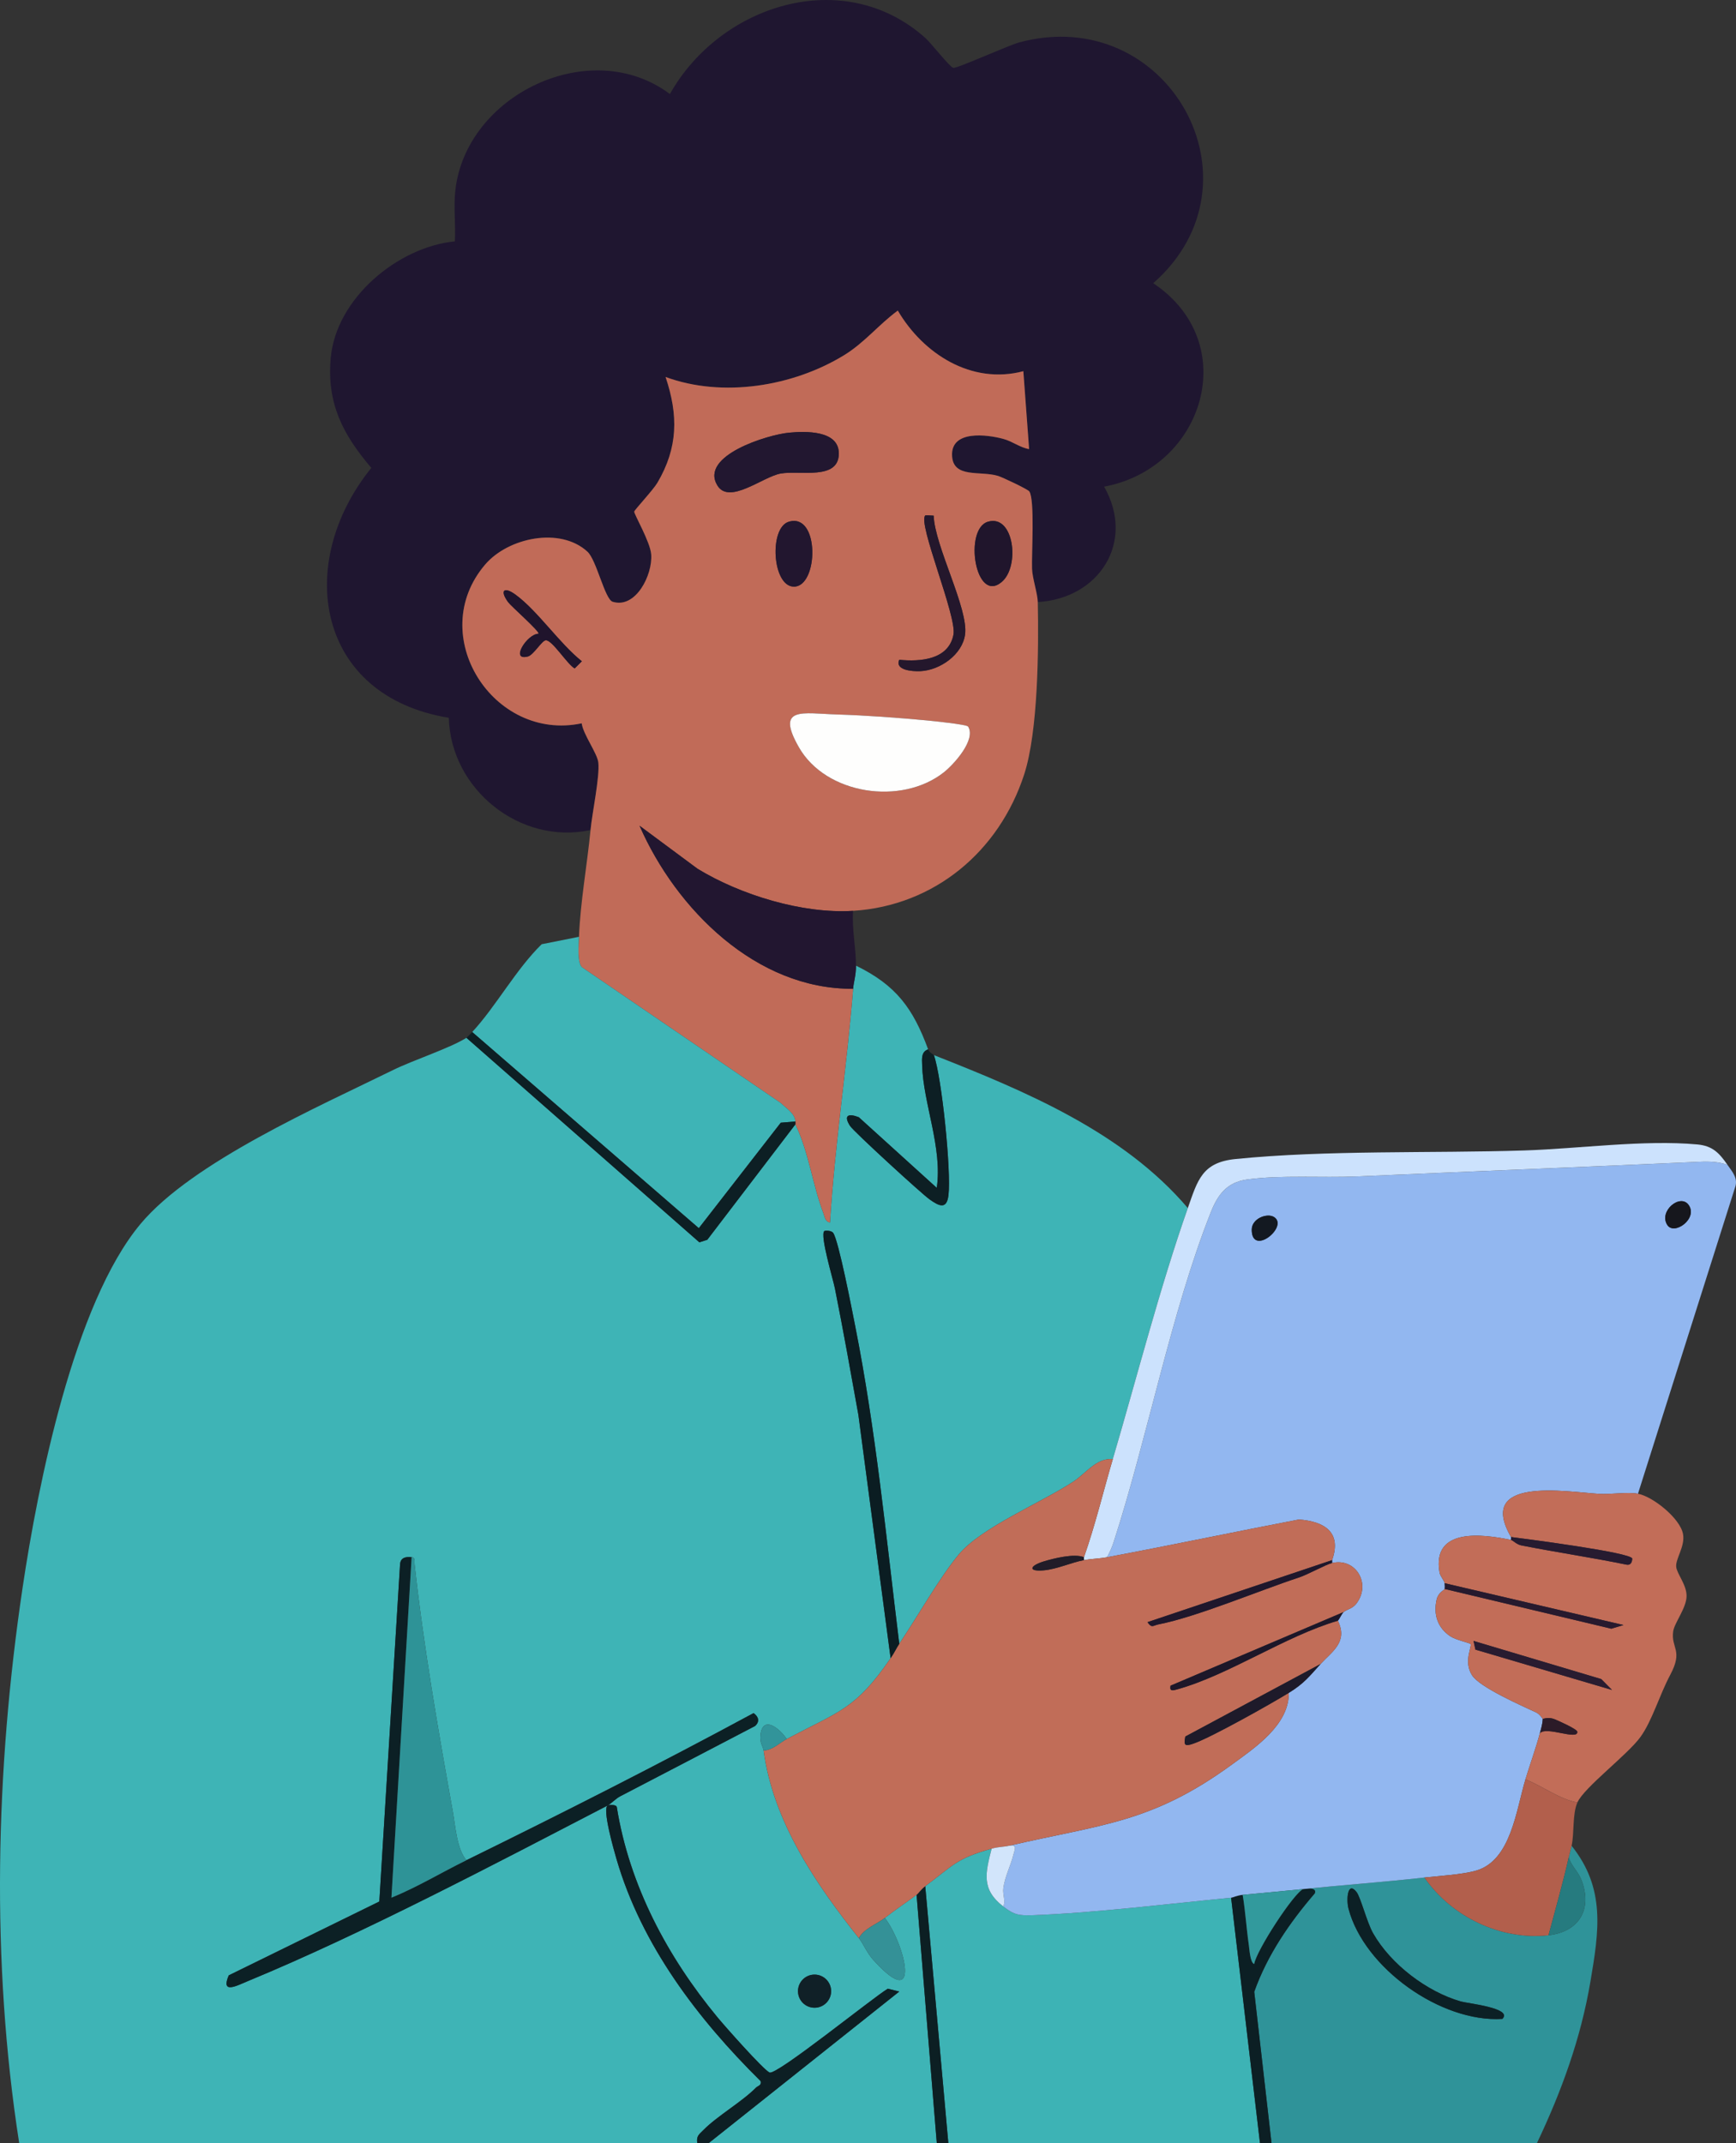 <?xml version="1.0" encoding="UTF-8"?>
<svg id="Layer_2" data-name="Layer 2" xmlns="http://www.w3.org/2000/svg" viewBox="0 0 2707.28 3341.89">
  <rect x="0" y="0" width="2707.28" height="3341.89" fill="#333333" stroke="none"/>
  <defs>
    <style>
      .cls-1 {
        fill: #d2e5fb;
      }

      .cls-2 {
        fill: #24172c;
      }

      .cls-3 {
        fill: #267b7f;
      }

      .cls-4 {
        fill: #c16d58;
      }

      .cls-5 {
        fill: #271a2e;
      }

      .cls-6 {
        fill: #0c1f24;
      }

      .cls-7 {
        fill: #20142c;
      }

      .cls-8 {
        fill: #271b30;
      }

      .cls-9 {
        fill: #fefefd;
      }

      .cls-10 {
        fill: #c16b58;
      }

      .cls-11 {
        fill: #221630;
      }

      .cls-12 {
        fill: #cce2fd;
      }

      .cls-13 {
        fill: #291c30;
      }

      .cls-14 {
        fill: #22162f;
      }

      .cls-15 {
        fill: #211c28;
      }

      .cls-16 {
        fill: #102027;
      }

      .cls-17 {
        fill: #2e9397;
      }

      .cls-18 {
        fill: #131921;
      }

      .cls-19 {
        fill: #0d1f24;
      }

      .cls-20 {
        fill: #1e1a2a;
      }

      .cls-21 {
        fill: #221730;
      }

      .cls-22 {
        fill: #1f172c;
      }

      .cls-23 {
        fill: #16171d;
      }

      .cls-24 {
        fill: #1d1729;
      }

      .cls-25 {
        fill: #2c1b28;
      }

      .cls-26 {
        fill: #349197;
      }

      .cls-27 {
        fill: #1f1630;
      }

      .cls-28 {
        fill: #20152c;
      }

      .cls-29 {
        fill: #0b1d22;
      }

      .cls-30 {
        fill: #3eb4b6;
      }

      .cls-31 {
        fill: #32949a;
      }

      .cls-32 {
        fill: #c26d58;
      }

      .cls-33 {
        fill: #0c2025;
      }

      .cls-34 {
        fill: #b25f4c;
      }

      .cls-35 {
        fill: #329a9d;
      }

      .cls-36 {
        fill: #0c1f23;
      }

      .cls-37 {
        fill: #92b7f0;
      }

      .cls-38 {
        fill: #3db3b5;
      }

      .cls-39 {
        fill: #2f9399;
      }
    </style>
  </defs>
  <g id="Layer_1-2" data-name="Layer 1">
    <g>
      <path class="cls-30" d="M1447.41,1636.39c-11.24,3.83-9.59,15.51-9.33,24.78,1.65,59.57,31.93,128.52,22.78,191.22l-121.55-110.15c-16.71-6.5-24.22-2.79-13.62,13.61,5.7,8.82,111.23,105.46,123.97,114.51,14.8,10.5,26.74,16.44,29.45-6.51,4.45-37.59-10.26-182.98-22.72-218.47,142.08,55.98,295.14,119.77,396,238.5-43.53,123.54-79.6,264.56-117,391.5-25.52-2.17-41.55,21.98-61.61,35.14-50.72,33.3-143.68,71.33-178.77,113.73-30.18,36.48-64.49,97.34-92.62,139.13-20.37-165.5-36.32-332.28-68.82-495.93-4.58-23.06-25.77-133.38-34.29-144.88-2.86-3.87-12.64-3.91-13.87-2.71-6.88,6.71,13.75,75,16.58,89.17,13.11,65.61,24.81,131.49,36.65,197.35l50.25,379.5c-54.5,79.43-79.17,82.28-162,126-10.41-15.76-37.09-38.01-40.82-6.83-1.6,13.39,3.93,18.18,4.82,24.83,14.73,110.44,81.31,207.98,148.5,292.5,7.01,8.82,12.4,22.8,22.38,33.87,76.55,84.92,49.45-24.63,18.12-65.37,16.48-12.88,33.75-24.32,49.5-36l31.5,387h-355.5l296.98-236.18-17.84-4.46c-23.06,13.72-174.01,135.99-184.54,130.7-10.39-5.22-69.52-72.08-80.98-85.93-78.1-94.39-137.5-205.71-157.14-328.02-1.01-4.26-12.06-3.47-13.98-2.61,5.38-2.79,11.84-10.29,19.48-14.27,70.01-36.51,140.09-72.82,210.03-109.47,7.72-6.69,5.79-14.61-2.23-20.15-147.71,79.75-297.15,155.48-447.79,229.4-14.93-17.25-17.01-52.22-21.19-75.56-23-128.28-45.49-256.86-59.62-385.89-.47-4.27,1.39-10.91-4.69-11.05-9.5-1.09-17.36.69-18.01,11.24l-32.34,525.65-234.84,115.18c-12.72,30.06,12.43,16.14,30.28,8.76,178.8-73.86,387.29-183.81,560.91-273.84-9.43,4.23,9.82,70.91,13.42,83.33,39.06,134.56,126.71,249.62,224.92,346.72,1.86,6.52-4.38,7.22-7.36,10.2-22.59,22.64-60.2,43.96-82.2,66.29-6.45,6.55-10.98,9.01-9.29,19.96H29.91c-44.12-283.37-36.95-581.72,5.25-865.5,23.87-160.49,80.13-443.31,183.88-567.62,80.62-96.58,278.37-183.23,394.25-240.25,30.87-15.19,88.7-34.06,114.12-50.13l363.26,318.94,12.36-3.99,137.37-179.95c20.97,43.29,26.84,94.18,43.71,138.54,2.16,5.68,2.71,13.21,10.24,14.46,7.54-121.87,26.38-242.91,36.05-364.5.82-10.31,4.54-20.71,4.5-36,62.76,30.63,88.97,66.66,112.5,130.5ZM1296.13,3105.1c0-14.27-11.57-25.84-25.84-25.84s-25.84,11.57-25.84,25.84,11.57,25.84,25.84,25.84,25.84-11.57,25.84-25.84Z"/>
      <path class="cls-38" d="M1546.41,2882.89c-9.57,37.81-16.42,63.29,18,90,17.49,13.57,24.96,14.57,47.4,13.71,96.69-3.7,210.43-17.8,308.1-27.21l45,382.5h-486l-36-400.5c43.64-32.29,47.41-42.79,103.5-58.5Z"/>
      <path class="cls-39" d="M2396.91,3341.89h-414l-26.94-235.82c20.37-57.23,54.99-107.72,94.39-153.51,4.14-9.53-14.56-7.99-17.95-6.67,61.59-6.36,126.7-11.03,189-18,41.91,60.85,118.68,98.33,193.5,90,47.31-5.26,68.65-40.12,51.62-85.38-5.52-14.67-16.07-22.01-20.12-36.12,1.41-6.31,3.28-12.45,4.5-18,53.31,66.73,42.65,133.15,29.36,211.61-15.06,88.93-44.91,170.92-83.36,251.89ZM2342.9,3148.37c17.15-16.95-54.15-24.12-64.96-27.25-53.09-15.39-109.22-58.14-136.62-106.38-9.69-17.05-19.4-56.03-25.78-64.22-14.05-18.01-16.29,11.76-12.52,26.05,24.32,92.31,143.96,177.69,239.89,171.79Z"/>
      <path class="cls-19" d="M947.91,2815.39c1.91-.86,12.97-1.65,13.98,2.61,19.64,122.31,79.04,233.63,157.14,328.02,11.46,13.85,70.59,80.7,80.98,85.93,10.53,5.3,161.48-116.98,184.54-130.7l17.84,4.46-296.97,236.18h-18c-1.69-10.95,2.84-13.41,9.29-19.96,22-22.33,59.62-43.65,82.2-66.29,2.97-2.98,9.22-3.68,7.36-10.2-98.21-97.1-185.87-212.16-224.92-346.72-3.6-12.42-22.85-79.1-13.42-83.33Z"/>
      <path class="cls-6" d="M2032.41,2945.89c3.39-1.31,22.09-2.85,17.95,6.67-39.4,45.79-74.02,96.28-94.39,153.51l26.94,235.82h-18l-45-382.5c2.49-.24,9.49-3.68,18-4.5,4.32,25.79,5.87,52.26,9.62,78.12,1.03,7.06,1.98,27.1,8.32,29.84,3.59-21.58,62.27-111.42,76.56-116.96Z"/>
      <path class="cls-36" d="M1478.91,3341.89h-18l-31.5-387c2.77-2.06,6.97-8.67,13.5-13.5l36,400.5Z"/>
      <path class="cls-27" d="M920.91,1294.39c-109.93,23.72-218.1-63.7-220.98-175.04-206.83-33.8-241.13-240.93-120.86-389.71-44.42-52.15-69.55-100.33-63.33-171.16,8.16-92.92,104.27-173.24,193.64-182.11,1.37-25.6-2.08-52.77.57-78.17,15.69-150.5,211.26-244.17,334.76-151.55,78.18-139.27,270.87-201.27,398.24-87.56,9.76,8.72,37.89,45.26,43.64,46.7,5.6,1.4,85.85-35.05,102.82-39.63,231.29-62.34,388.59,217.64,209.06,375.48,139.49,93.12,79.24,288.2-76.59,317.29,49.04,86.38-7.77,174.43-103.49,179.96-.27-13.02-8.42-37.16-8.95-51.8-.85-23.62,4.54-107.03-4.19-120.7-2.11-3.3-42.02-22.18-48.86-24.25-27.78-8.4-69.78,4.18-71.66-31.2-2.16-40.87,54.75-33.31,79.86-26.5,14.65,3.97,25.82,13.43,40.28,15.93l-9-121.5c-80.91,21.36-156.2-27.07-195.79-94.55-29.69,21.76-51.64,49.86-83.55,69.45-79.75,48.97-189.81,66.81-278.6,34.11,20.03,59.63,19.55,110.19-12.78,165.01-6.7,11.36-35.54,42.07-36.09,44.9-.68,3.55,25.04,47.25,26.48,66.94,2.33,31.77-24.04,84.88-60.13,73.69-12.24-3.8-25.05-64.93-39.26-78.04-42.46-39.19-123.67-22.02-159.56,19.97-93.94,109.89,12.69,276.84,150.53,247.63,2.17,17.08,24.49,47.01,25.96,61.22,2.32,22.35-9.55,78.08-12.19,105.2Z"/>
      <path class="cls-37" d="M2693.91,1816.39c7.86,11.36,17.28,21.25,11.66,36.11l-151.16,476.89c-16.7-3.1-42.41,1.36-60.93.18-52.09-3.31-191.8-27.48-137.07,67.32v4.5c-44.77-9.23-123.74-19.55-111.47,50.81,1.06,6.07,7.18,12.13,7.97,16.69.33,1.94.48,7.92,0,9-.98,2.2-10.04,5.41-12.53,16.67-5.2,23.53,1.58,44.04,21.74,57.36,8.01,5.29,30.19,10.34,31.17,11.69,2.8,3.83-11.63,27.45,2.54,49.12,12.21,18.68,76.95,47.07,99.9,57.79,5.79,2.7,9.53,9.58,10.17,9.87-.26,7.77-2.52,15.1-4.5,22.5-6.5,24.24-15.28,48.03-22.5,72-14.45,47.97-22.47,125.85-76.25,142-21.23,6.38-58.66,8.47-81.25,11-62.3,6.97-127.41,11.64-189,18-31.41,3.24-63.07,5.97-94.5,9-8.51.82-15.51,4.26-18,4.5-97.67,9.41-211.41,23.51-308.1,27.21-22.44.86-29.92-.14-47.4-13.71,4.55-7.65-1.15-18.03.32-28.66,2.53-18.27,11.56-35.08,15.72-52.06,2.13-8.71,6.6-15.8-7.05-13.77,145.13-33.78,222.01-35.08,347.92-126.83,36.43-26.55,88.99-61.74,88.59-111.67,24.22-14.92,32.27-26.05,49.5-45,17.57-19.32,43.24-33.99,27-67.5,3.15-3.53,5.86-10.86,9-13.5,5.54-4.65,13.71-4.93,20.16-13.59,23.16-31.07-1.65-71.49-38.16-62.91v-4.5c15.33-43.41-11.74-60.29-51.77-63.33-99.89,19.16-199.28,40.14-299.23,58.83,4.12-7.5,7.63-15.25,10.29-23.46,52.87-163.39,89.45-357.85,151.54-514.46,10.93-27.55,25.24-46.95,56.82-51.18,54.27-7.27,116.05-2.31,170.79-4.71,178.14-7.83,356.98-14.81,535.12-22.87,14.62-.67,29.03-.1,42.94,4.68ZM2600.09,1910.2c10.8,16.98,48.26-9.99,33.36-31.1-13.01-18.43-47.06,9.58-33.36,31.1ZM1986.87,1897.9c-10.68-6.73-34.78,2.17-34.78,19.68.02,42.65,58.15-4.94,34.78-19.68Z"/>
      <path class="cls-10" d="M920.91,1294.39c2.64-27.12,14.51-82.85,12.2-105.2-1.47-14.21-23.79-44.15-25.96-61.22-137.84,29.21-244.47-137.73-150.53-247.63,35.89-41.99,117.1-59.15,159.56-19.97,14.21,13.12,27.02,74.25,39.26,78.04,36.09,11.19,62.45-41.92,60.13-73.69-1.44-19.69-27.17-63.39-26.48-66.94.54-2.83,29.39-33.54,36.09-44.9,32.33-54.82,32.81-105.37,12.78-165.01,88.79,32.7,198.85,14.86,278.6-34.11,31.91-19.6,53.86-47.69,83.55-69.45,39.6,67.48,114.88,115.91,195.79,94.55l9,121.5c-14.46-2.5-25.63-11.96-40.28-15.93-25.11-6.8-82.03-14.36-79.86,26.51,1.88,35.38,43.88,22.8,71.66,31.2,6.84,2.07,46.76,20.94,48.86,24.25,8.73,13.68,3.34,97.09,4.19,120.7.53,14.64,8.69,38.77,8.95,51.8,1.47,72.24.68,201.62-21.28,268.97-38.97,119.53-139.43,204.44-266.73,212.53-78.78,5-175.77-24.81-242.62-65.63l-90.42-67.08c57.02,130.3,182.23,255.54,333.04,254.21-9.66,121.59-28.51,242.62-36.05,364.5-7.53-1.25-8.08-8.78-10.24-14.46-16.87-44.36-22.74-95.25-43.71-138.54-.07-1.5.09-3.01,0-4.5-.82-12.65-14.41-20.61-22.87-28.87l-310.18-211.82c-7.42-8.32-4.95-34.7-4.45-47.3,2.18-54.62,12.68-111.81,18-166.5ZM1230.48,674.74c-33.34,3.16-139.8,35.75-111.81,82.2,18.59,30.86,71.03-13.71,99.01-18.53,29.93-5.16,90.46,11.07,90.46-31.26,0-36.39-52.07-34.84-77.66-32.41ZM1456.06,804.17c-3.47-.11-12.33-1.06-13.13-.28-12.17,11.79,49.48,157.28,44.04,185.65-7.57,39.47-51.7,42.59-84.59,39.37-7.08,15.91,19.5,18.39,33.15,17.72,30.39-1.49,65.23-25.67,69.5-57.2,5.45-40.34-47.34-137.8-48.98-185.25ZM1230.08,813.63c-31.1,9.37-25.8,101.2,8.08,101.21,38.5.02,40.5-115.85-8.08-101.21ZM1540.59,813.63c-37.82,11.38-19.73,128.92,21.62,93.87,28.88-24.48,18.98-106.09-21.62-93.87ZM839.91,988.31c-17.6-.22-45.28,43.18-16.52,35.39,8.62-2.34,21.63-24.73,27.68-25.23,10.03-.82,33.55,37.57,45.15,43.9l11.17-11.17c-34.91-27.77-68.76-78.45-103.28-103.77-18.31-13.42-25.08-6.65-11.66,11.65,4.69,6.39,49.76,45.96,47.46,49.21ZM1509.77,1133.01c-2.04-3.28-54.84-8.65-64.66-9.58-43.07-4.08-96.31-7.95-139.27-9.23-54-1.61-96.84-13.55-60.04,51.04,42.28,74.2,160.34,91.32,226.25,39.04,15.42-12.23,50.51-50.71,37.72-71.27Z"/>
      <path class="cls-32" d="M2554.41,2329.39c22.9,4.24,65.72,38.1,70.26,62.85,3.53,19.22-11.93,38.46-10.64,51.23,1.09,10.83,16.48,28.06,16.17,45.76-.33,18.51-19.03,41.5-20.89,54.85-3.65,26.22,15.97,29.22-4.46,67.49-17.1,32.04-28.31,71.97-46.71,97.28-20.32,27.97-87.94,78.66-98.22,102.03-29.05-5.47-53.36-25.33-81-36,7.22-23.97,16-47.76,22.5-72,9.76-11.59,59.22,11.62,58.41-2.25-.25-4.26-29.18-16.98-34.92-19.41-10.27-4.35-18.13-.45-18.99-.84-.64-.29-4.39-7.17-10.17-9.87-22.95-10.71-87.69-39.11-99.9-57.79-14.17-21.68.26-45.29-2.54-49.12-.98-1.35-23.16-6.39-31.17-11.69-20.16-13.32-26.94-33.83-21.74-57.36,2.49-11.25,11.55-14.47,12.53-16.67l259.9,61.98,19.01-5.73-278.91-65.25c-.79-4.56-6.91-10.62-7.97-16.69-12.27-70.37,66.7-60.04,111.47-50.81,2.87.59,8.68,7.1,16.06,8.56,54.43,10.75,109.4,18.8,163.75,29.97,6.48,1.43,9.02-3.4,9.23-9.24.34-9.59-172.49-31.69-189.05-33.8-54.74-94.79,84.98-70.62,137.07-67.32,18.52,1.18,44.23-3.28,60.93-.18ZM2513.89,2635.37l-16.75-16.95-199.2-59.51,2.99,13.56,212.96,62.9Z"/>
      <path class="cls-30" d="M902.91,1460.89c-.5,12.6-2.97,38.98,4.45,47.3l310.18,211.82c8.47,8.27,22.05,16.22,22.87,28.87l-22.82,1.91-127.78,164.48-353.39-305.9c36.9-39.74,68.17-97.7,108.33-136.92l58.17-11.58Z"/>
      <path class="cls-12" d="M2693.91,1816.39c-13.91-4.78-28.32-5.35-42.94-4.68-178.15,8.06-356.98,15.04-535.12,22.87-54.74,2.4-116.51-2.56-170.79,4.71-31.58,4.23-45.9,23.62-56.82,51.18-62.09,156.61-98.67,351.07-151.54,514.46-2.66,8.21-6.16,15.96-10.29,23.46-11.86,2.22-25.21,2.49-36,4.5v-4.5c17.64-50.11,30-102.09,45-153,37.4-126.94,73.47-267.96,117-391.5,15.29-43.38,22.11-71.2,74.3-76.45,141.84-14.27,305.83-8.79,450.14-13.36,84.43-2.68,187.02-17.02,270.03-9.4,23.6,2.17,34.05,12.93,47.04,31.72Z"/>
      <path class="cls-11" d="M1330.41,1420.39c-2.07,28.98,4.42,56.62,4.5,85.5.05,15.29-3.68,25.69-4.5,36-150.81,1.33-276.02-123.91-333.04-254.21l90.42,67.08c66.85,40.82,163.85,70.63,242.62,65.63Z"/>
      <path class="cls-34" d="M2459.91,2810.89c-7.98,18.14-4.62,47.59-9,67.5-1.22,5.55-3.09,11.69-4.5,18-9.02,40.38-20.92,81.43-31.5,121.5-74.82,8.33-151.59-29.15-193.5-90,22.59-2.53,60.02-4.63,81.25-11,53.78-16.15,61.8-94.03,76.25-142,27.64,10.67,51.95,30.53,81,36Z"/>
      <path class="cls-19" d="M736.41,1609.39l353.39,305.89,127.78-164.48,22.82-1.91c.09,1.49-.07,3,0,4.5l-137.38,179.95-12.36,3.99-363.26-318.94c.54-.34,7.58-7.47,9-9Z"/>
      <path class="cls-19" d="M1456.41,1645.39c12.45,35.49,27.16,180.88,22.72,218.47-2.71,22.95-14.66,17.01-29.45,6.51-12.75-9.05-118.27-105.69-123.97-114.51-10.61-16.4-3.1-20.11,13.62-13.61l121.55,110.15c9.15-62.7-21.14-131.65-22.78-191.22-.26-9.27-1.91-20.95,9.33-24.78,1.97,5.33,8.79,8.4,9,9Z"/>
      <path class="cls-4" d="M1735.41,2275.39c-15,50.91-27.36,102.89-45,153-14.93-6.28-47.65,1.9-63.09,6.66-21.5,6.63-24.66,16.02.25,13.83,20.8-1.83,43.38-12.37,62.84-15.99,10.79-2.01,24.14-2.28,36-4.5,99.95-18.69,199.34-39.68,299.23-58.83,40.03,3.05,67.09,19.92,51.77,63.33l-287.91,96.75c6.78,10,8.88,5.12,16.9,3.55,59.99-11.74,156.49-52.54,219.35-73.22,14-4.61,41.98-20.31,51.66-22.59,36.5-8.57,61.32,31.85,38.16,62.91-6.45,8.65-14.62,8.93-20.16,13.59l-269.96,114.81c-1.78,9.3,3.63,7.63,10.29,5.78,80.55-22.32,168.42-82.96,250.68-107.1,16.24,33.51-9.43,48.18-27,67.5l-210.88,113.09c-3.03,14.4-.36,15.66,13.13,10.91,27.81-9.81,119.82-61.48,148.25-79,.4,49.93-52.16,85.12-88.58,111.67-125.9,91.75-202.78,93.06-347.91,126.83-8.25,1.92-15.85,1.38-27,4.5-56.09,15.71-59.86,26.21-103.5,58.5-6.53,4.83-10.73,11.44-13.5,13.5-15.75,11.68-33.02,23.12-49.5,36-12.32,9.63-32.48,16.53-40.5,31.5-67.19-84.52-133.77-182.06-148.5-292.5,14.48-.95,24.9-12.14,36-18,82.83-43.72,107.5-46.57,162-126,5.62-8.2,9.27-16.21,13.5-22.5,28.13-41.79,62.45-102.65,92.63-139.12,35.09-42.4,128.05-80.43,178.77-113.73,20.05-13.17,36.08-37.32,61.6-35.15Z"/>
      <path class="cls-33" d="M641.91,2428.39l-31.48,530.97c40.31-16.41,78.19-39.44,116.98-58.47,150.64-73.91,300.08-149.65,447.78-229.39,8.02,5.54,9.95,13.46,2.23,20.15-69.94,36.65-140.02,72.95-210.03,109.47-7.64,3.98-14.09,11.48-19.48,14.27-173.62,90.03-382.11,199.98-560.91,273.84-17.86,7.38-43,21.3-30.28-8.76l234.84-115.18,32.34-525.65c.66-10.55,8.51-12.33,18.01-11.24Z"/>
      <path class="cls-17" d="M727.41,2900.89c-38.79,19.03-76.68,42.06-116.98,58.47l31.48-530.97c6.09.14,4.23,6.78,4.69,11.05,14.12,129.03,36.62,257.62,59.62,385.89,4.19,23.34,6.26,58.31,21.19,75.56Z"/>
      <path class="cls-29" d="M1388.91,2585.89l-50.25-379.5c-11.84-65.86-23.54-131.74-36.65-197.35-2.83-14.17-23.45-82.46-16.58-89.17,1.22-1.2,11.01-1.16,13.87,2.71,8.51,11.51,29.71,121.82,34.29,144.88,32.49,163.65,48.45,330.44,68.82,495.93-4.23,6.29-7.88,14.3-13.5,22.5Z"/>
      <path class="cls-26" d="M1339.41,3022.39c8.02-14.97,28.18-21.87,40.5-31.5,31.33,40.74,58.43,150.29-18.12,65.37-9.98-11.07-15.37-25.05-22.38-33.87Z"/>
      <circle class="cls-16" cx="1270.29" cy="3105.1" r="25.84" transform="translate(-1823.58 1807.69) rotate(-45)"/>
      <path class="cls-31" d="M1226.91,2711.89c-11.1,5.86-21.52,17.05-36,18-.89-6.64-6.41-11.44-4.82-24.83,3.72-31.18,30.41-8.94,40.82,6.83Z"/>
      <path class="cls-1" d="M1573.41,2878.39c13.65-2.02,9.18,5.07,7.05,13.77-4.16,16.99-13.2,33.8-15.72,52.06-1.47,10.63,4.22,21.01-.32,28.66-34.42-26.71-27.57-52.19-18-90,11.15-3.12,18.75-2.58,27-4.5Z"/>
      <path class="cls-33" d="M2342.9,3148.37c-95.93,5.9-215.57-79.48-239.89-171.79-3.77-14.3-1.53-44.07,12.52-26.05,6.39,8.19,16.09,47.16,25.78,64.21,27.41,48.24,83.53,90.99,136.62,106.38,10.81,3.13,82.11,10.3,64.96,27.25Z"/>
      <path class="cls-3" d="M2414.91,3017.89c10.58-40.07,22.48-81.12,31.5-121.5,4.05,14.11,14.6,21.45,20.12,36.12,17.03,45.26-4.31,80.11-51.62,85.38Z"/>
      <path class="cls-35" d="M2032.41,2945.89c-14.29,5.54-72.97,95.38-76.56,116.97-6.34-2.74-7.29-22.78-8.32-29.84-3.75-25.86-5.31-52.34-9.62-78.12,31.43-3.04,63.09-5.76,94.5-9Z"/>
      <path class="cls-22" d="M2077.41,2432.89v4.5c-9.68,2.27-37.66,17.98-51.66,22.59-62.86,20.68-159.35,61.48-219.35,73.22-8.02,1.57-10.12,6.45-16.9-3.55l287.91-96.75Z"/>
      <path class="cls-24" d="M2095.41,2513.89c-3.14,2.64-5.85,9.97-9,13.5-82.26,24.14-170.13,84.77-250.68,107.1-6.66,1.84-12.06,3.52-10.29-5.78l269.96-114.81Z"/>
      <path class="cls-5" d="M2252.91,2477.89c.48-1.08.33-7.06,0-9l278.91,65.25-19.01,5.73-259.9-61.98Z"/>
      <path class="cls-20" d="M2059.41,2594.89c-17.23,18.95-25.28,30.08-49.5,45-28.44,17.52-120.44,69.2-148.25,79-13.49,4.76-16.16,3.5-13.13-10.91l210.88-113.09Z"/>
      <path class="cls-8" d="M2356.41,2396.89c16.56,2.11,189.39,24.2,189.04,33.8-.21,5.84-2.76,10.66-9.23,9.24-54.35-11.18-109.32-19.23-163.75-29.97-7.38-1.46-13.19-7.97-16.07-8.56v-4.5h0Z"/>
      <path class="cls-23" d="M2600.09,1910.2c-13.69-21.52,20.36-49.54,33.36-31.1,14.9,21.12-22.56,48.09-33.36,31.1Z"/>
      <path class="cls-18" d="M1986.87,1897.9c23.38,14.74-34.76,62.32-34.78,19.68,0-17.51,24.1-26.41,34.78-19.68Z"/>
      <path class="cls-25" d="M2401.41,2702.89c1.98-7.4,4.24-14.73,4.5-22.5.86.39,8.72-3.51,18.99.84,5.74,2.43,34.67,15.15,34.92,19.41.81,13.87-48.65-9.34-58.41,2.25Z"/>
      <path class="cls-9" d="M1509.77,1133.01c12.79,20.56-22.3,59.04-37.72,71.27-65.91,52.28-183.96,35.16-226.25-39.04-36.8-64.58,6.04-52.65,60.04-51.04,42.96,1.28,96.2,5.15,139.27,9.23,9.82.93,62.62,6.31,64.66,9.58Z"/>
      <path class="cls-21" d="M1230.48,674.74c25.59-2.43,77.66-3.98,77.66,32.4,0,42.33-60.53,26.1-90.46,31.26-27.98,4.82-80.41,49.4-99.01,18.53-27.99-46.44,78.47-79.03,111.81-82.19Z"/>
      <path class="cls-2" d="M1456.06,804.17c1.64,47.45,54.43,144.91,48.97,185.25-4.27,31.53-39.11,55.71-69.5,57.2-13.65.67-40.23-1.81-33.15-17.72,32.89,3.22,77.02.1,84.59-39.37,5.44-28.37-56.21-173.86-44.04-185.65.81-.78,9.67.17,13.13.28Z"/>
      <path class="cls-28" d="M1540.59,813.63c40.6-12.22,50.5,69.39,21.62,93.87-41.35,35.05-59.45-82.48-21.62-93.87Z"/>
      <path class="cls-14" d="M1230.08,813.63c48.58-14.64,46.58,101.23,8.08,101.21-33.89-.01-39.19-91.84-8.08-101.21Z"/>
      <path class="cls-7" d="M839.91,988.31c2.3-3.25-42.77-42.83-47.45-49.22-13.42-18.31-6.65-25.08,11.65-11.65,34.52,25.32,68.37,76,103.28,103.77l-11.17,11.17c-11.6-6.33-35.12-44.72-45.15-43.9-6.05.5-19.05,22.9-27.68,25.23-28.77,7.78-1.08-35.61,16.51-35.39Z"/>
      <polygon class="cls-13" points="2513.89 2635.37 2300.93 2572.47 2297.94 2558.91 2497.14 2618.42 2513.89 2635.37"/>
      <path class="cls-15" d="M1690.41,2428.39v4.5c-19.46,3.62-42.03,14.16-62.84,15.99-24.91,2.19-21.75-7.2-.25-13.83,15.44-4.76,48.16-12.94,63.09-6.66Z"/>
    </g>
  </g>
</svg>